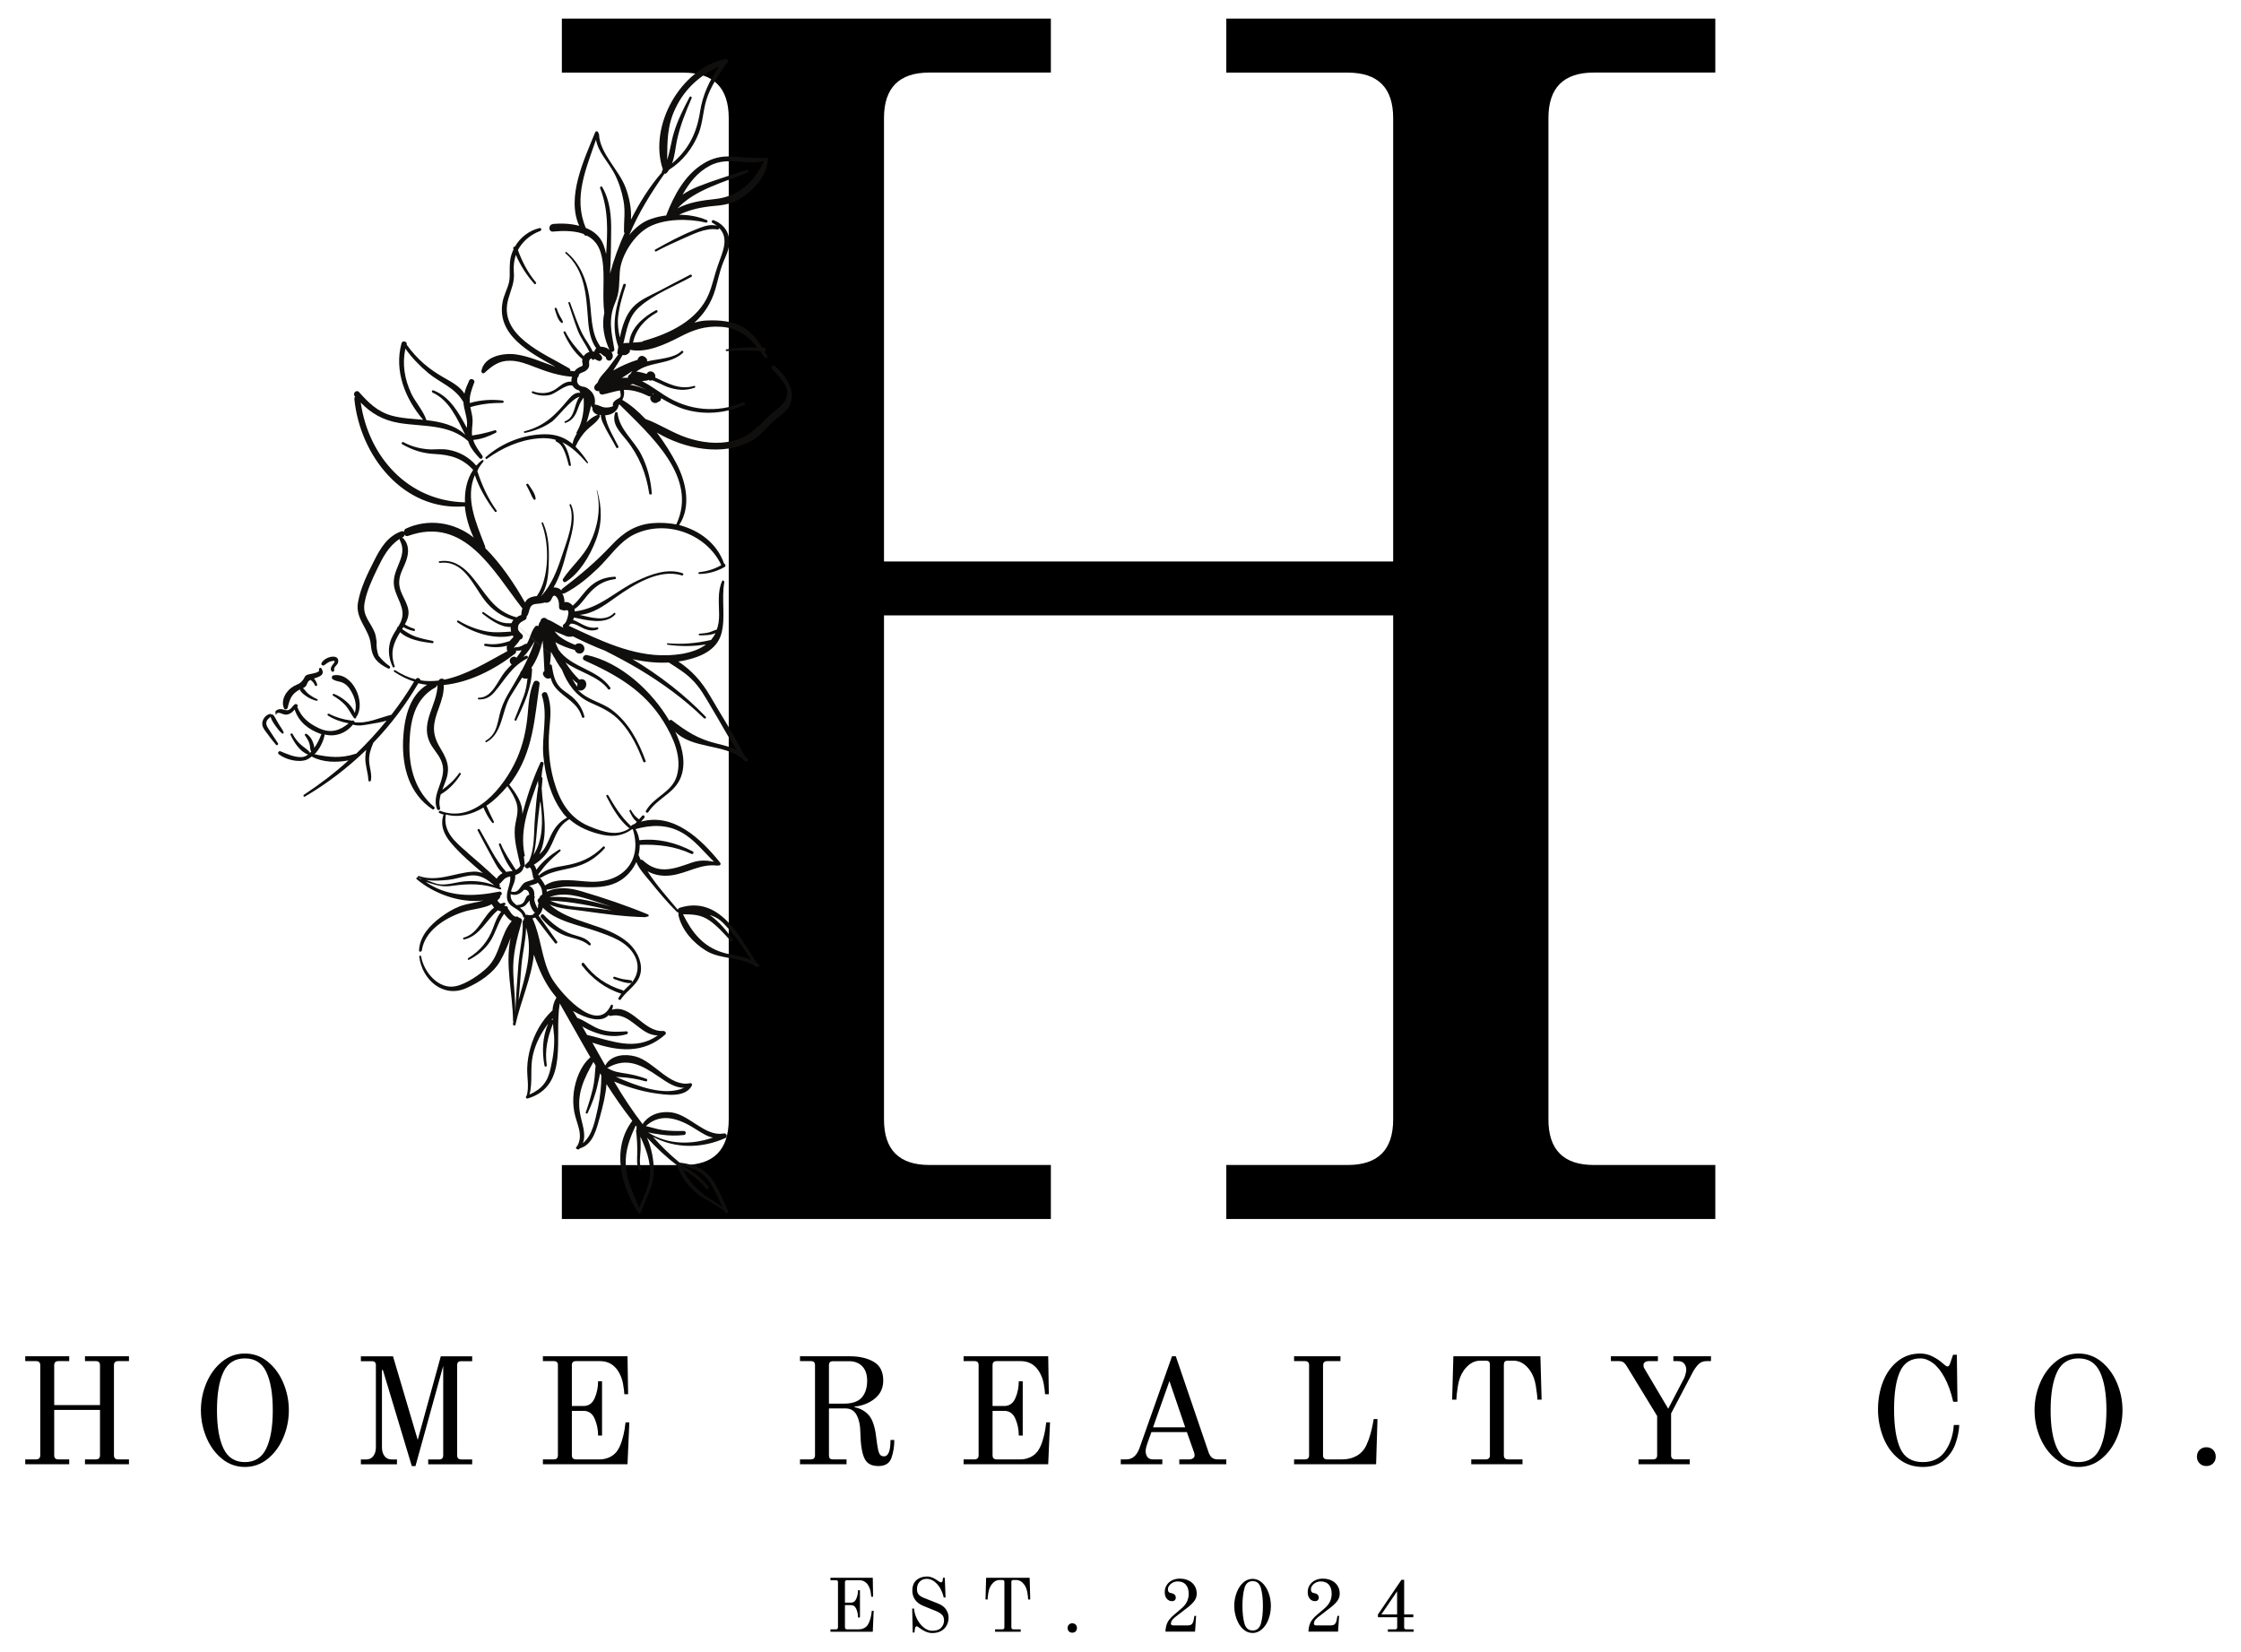 <?xml version="1.0" encoding="UTF-8"?>
<svg id="Layer_1" data-name="Layer 1" xmlns="http://www.w3.org/2000/svg" viewBox="0 0 295.59 217.88">
  <defs>
    <style>
      .cls-1 {
        fill: #100f0d;
      }
    </style>
  </defs>
  <path d="M74.11,153.68h16.01c4,0,6-2,6-6V15.58c0-4-2-6-6-6h-16.01V2.45h64.5v7.12h-16.01c-4,0-6,2-6,6v58.49h67.16V15.58c0-4-2-6-6-6h-16.01V2.45h64.5v7.12h-16.01c-4,0-6,2-6,6v132.1c0,4,2,6,6,6h16.01v7.12h-64.5v-7.12h16.01c4,0,6-2,6-6v-66.5h-67.16v66.5c0,4,2,6,6,6h16.01v7.12h-64.5v-7.12Z"/>
  <path class="cls-1" d="M74.27,76.36c1.11-1.68,2.68-2.92,3.57-4.78,1.02-2.08,1.45-4.61.87-6.86-.03-.05.06-.06.06,0,.64,2.25.67,4.34-.18,6.55-.74,1.96-2.13,4.37-3.98,5.49-.2.14-.49-.16-.34-.4M72.92,29.54c1.06-.09,2.32-.07,3.48.25-1.74-3.82.68-8.8,2.1-12.33.09-.23.44-.15.41.08.05.03.11.09.1.19.11,2.51,2.63,4.68,3.51,7.02.46,1.25.81,2.8.7,4.23,1.12-2.23,2.48-4.41,4.09-6.25-.04-.07-.03-.17.06-.22.01-.04,0-.1.04-.15.02-.01.01-.04.01-.04-1.91-5.72,2.35-13.29,8.24-14.53.38-.09.5.46.14.6-.02.01-.05.03-.09.05-.01.04,0,.1-.04.15-.97,1.44-1.97,2.87-2.49,4.56-.45,1.44-.47,2.97-1.01,4.4-.77,1.97-2.14,3.73-3.93,4.85-.08.14-.18.28-.3.41-.09.11-.21.12-.29.09-1.81,2.6-3.42,5.16-4.65,8.09.8-.95,1.75-1.75,2.87-2.11.64-.23,1.33-.38,2.02-.46-.01-.02.01-.04,0-.06,1.01-2.6,2.45-5.31,4.9-6.79,1.12-.7,2.36-1.01,3.67-.92,1.56.1,2.97.22,4.55.19.08-.08.25.01.26.14.05,2.11-1.92,4.13-3.59,5.19-1.07.68-2.21.9-3.45.99-1.75.16-3.18.47-4.67,1.17,1.29,0,2.55.23,3.66.7.2.08.11.37-.1.33-2.26-.54-5.45-.55-7.56.59-1.92,1.04-3.66,3.76-3.81,5.92-.1,1.46,0,2.66-.6,4.03-.95,2.26-.51,3.85-.12,6.15.06.33-.42.53-.58.23-.77-1.6-1.11-3.34-.74-5.03-.26-2,0-4-.15-6.03-.14-1.79-.56-3.34-2.16-4.14-.11.03-.26.02-.34-.12-.01-.02-.03-.05-.04-.07-.04,0-.09-.04-.12-.06-1.24-.42-2.68-.41-3.99-.28-.6.02-.6-.93.02-.99ZM88.97,27.69s.05-.03.07-.04h-.04s-.04.04-.04.04ZM90.05,25.67c.6-.42,1.28-.76,1.98-1.05,2.09-.83,4.29-1.48,6.43-2.21.2-.08.33.28.13.36-3.06,1.26-6.92,2.23-9.22,4.71,1.5-.79,3.12-1.03,4.89-1.22,3.25-.33,5.18-2.27,6.51-5.01-2.38.59-4.77-.65-7.13.6-1.69.89-2.74,2.29-3.6,3.82ZM88.01,21.06c.39-1.19.52-2.42.9-3.64.5-1.62,1.27-3.14,2.05-4.63.08-.14.32-.02.28.12-.78,1.83-1.55,3.69-1.96,5.65-.2.99-.27,2.04-.64,3,2.11-1.76,3.26-3.94,3.7-6.84.36-2.27,1.24-4.1,2.51-5.95-2.51,1.15-4.52,2.92-5.75,5.51-1.12,2.29-1.08,4.44-1.1,6.77ZM77.29,30.07c1.03.42,1.89,1.11,2.31,2.23.15.38.26.81.35,1.21.19-2.92.33-5.83-.79-8.68-.07-.18.18-.34.28-.15,1.05,1.81,1.21,3.92,1.17,5.99-.01,1.78-.04,3.6-.15,5.43.49-1.86,1.18-3.7,1.93-5.36-.05-.03-.09-.1-.09-.17-.02-1.39.2-2.62-.05-4.04-.22-1.25-.62-2.5-1.2-3.62-.81-1.55-2.13-2.79-2.44-4.48-1.3,3.82-3.04,7.67-1.34,11.64ZM94.99,113.81c.16.19-.05.42-.24.34-.02.01-.07.04-.11.03-2.3-.28-3.96,1.02-6.14,1.29-1.09.14-2.19-.03-3.09-.55,1.14,1.82,2.64,3.45,3.99,5.08.03-.11.13-.22.26-.26,5.19-1.63,7.86,3.68,10.13,7.24.09.04.16.13.26.19.22.18-.08.53-.31.38-1.83-1.39-4.57-.91-6.59-2.13-1.7-1.03-3.25-2.76-3.67-4.73-.01-.08,0-.16.03-.23-.01-.02-.03-.05-.04-.07-.01-.02-.03-.05-.04-.07-.05.03-.08.02-.15-.04-1.26-1.24-2.41-2.63-3.53-4.01-.64-.78-1.43-1.61-1.82-2.56-.45.98-1.16,1.82-2.07,2.41-1.32.84-2.86.94-4.38.91-.87-.02-1.74-.09-2.59-.09-.98.01-1.86.31-2.78.41,0,.1,0,.18,0,.28,1.46-.7,3.05-.53,4.64-.05,2.92.86,5.89,1.87,8.7,3.03.2.08.11.37-.09.29h-.04s-.08.06-.17.08c-2.79-.05-5.58-.45-8.31-.83-1.4-.21-3.04-.24-4.35-.84,2.76,2.53,7.54,2.53,10.38,5.05,1,.89,1.77,2.25,1.67,3.64-.13,1.78-1.75,2.48-2.65,3.82-.11.18-.42.02-.31-.17.1-.21.23-.37.37-.57-2.08-.67-3.87-1.99-5.2-3.75-.14-.2.14-.47.28-.27,1.29,1.75,3,2.92,5.06,3.55.07.02.12.06.15.1.23-.25.5-.49.78-.76,1.04-1.02,1.4-2.38.76-3.74-.98-2.03-3.26-2.72-5.2-3.41-2.08-.73-5.35-1.31-6.98-3.08-.01.04-.02.07-.03.11-.1.33-.21.63-.45.86-.02.01-.05.03-.08.07.83,1.14,1.62,2.3,2.45,3.44.11.15-.17.37-.28.21-.86-1.12-1.74-2.23-2.61-3.38-.13.04-.26.08-.37.11,1.12,2.39,1.17,5.2,2.39,7.62.91,1.79,6.1,7.9,7.95,3.84.09-.17.31-.05.28.12-.03.17-.07.32-.14.47,2.61-.78,4.17,2.99,6.77,2.8.06,0,.1,0,.11.03.19.02.33.28.17.43-2.93,2.63-6.29,2.2-9.63,1.08.59,1.03,1.14,2.04,1.73,3.07,0-.06,0-.1.02-.13.8-1.35,2.57-1.49,3.96-1.11,2.44.66,4.52,4.08,7.19,3.52.19-.04.28.12.24.27,0,0,.01.02-.01.04-.85,1.65-3.44,1.23-4.94,1.01-1.84-.28-3.62-.84-5.32-1.54,1.16,1.97,2.4,3.86,3.78,5.65.01-.04.02-.07.03-.11.86-1.23,2.34-1.67,3.81-1.46,2.37.36,4.34,3.14,6.73,2.79h.02c.39-.19.71.4.32.58-3.14,1.4-6.56,1.42-9.56-.15,1.05,1.2,2.22,2.34,3.5,3.39,1.22.16,2.52.46,3.45,1.27,1.43,1.21,2.11,3.44,2.94,5.06.03.05.03.11.02.14.1.13-.06.28-.19.16-.08.01-.16,0-.21-.1-.01-.02-.04-.07-.05-.09-1.08-.91-2.47-1.44-3.59-2.32-1.2-.97-2.04-2.07-2.61-3.5-.04-.07,0-.12,0-.18-1.47-1.13-2.83-2.38-4.05-3.73.6,1.39.9,2.9.89,4.4,0,2.08-1,3.48-1.66,5.36,0,.18-.27.3-.39.12-2.32-3.54-3.54-8.43-.78-12.1-1.21-1.54-2.33-3.16-3.4-4.84-.11,1.44-.47,2.85-.85,4.25-.45,1.59-.89,3.72-2.67,4.23-.02.01-.03.05-.06.06-.1.15-.32.08-.39-.03-.08-.08-.1-.19.02-.25t.05-.03c.93-1.51-.07-3.02-.35-4.54-.16-.86-.18-1.74-.07-2.62.22-1.62.89-3.45,2.13-4.55.02-.01.05-.03.07-.04-1.38-2.37-2.69-4.77-4.05-7.12-.76,4.42,1.31,10.87-4.23,12.54-.22.06-.33-.28-.13-.36.35-1.23.02-2.45.07-3.71.03-.9.19-1.79.43-2.65.52-1.81,1.47-3.55,2.83-4.84.02-.01.05-.03.07-.04.04-.6.19-1.17.52-1.69-.03-.05-.05-.09-.08-.14-1-1.17-1.76-2.56-2.32-3.99-.2-.47-.39-1.01-.57-1.56-.33,3.11-1.77,6.22-2.43,9.24-.04.21-.37.11-.33-.1,0-.1.03-.17.06-.28-.01-.02-.03-.05-.05-.09-.03-3.62-1.09-7.42-.32-10.98-.41,1.05-.82,2.1-1.39,3.08-.95,1.64-2.73,2.77-4.43,3.54-3.05,1.38-5.85-1.07-6.23-4.13-.03-.17.22-.21.25-.04.33,2.02,2.27,4.39,4.53,3.93,1.39-.27,3.29-1.57,4.24-2.52,1.67-1.67,1.68-4.36,3.18-6.07-.38-.19-.66-.53-.96-.92t-.05-.03c-.83,1.12-1.1,2.55-1.9,3.72-.7,1.02-1.62,1.76-2.72,2.33-.14.08-.24-.11-.12-.21,1.57-.95,2.66-2.27,3.29-3.99.31-.84.55-1.52,1.07-2.14-.14-.08-.28-.12-.44-.19-1.53,1.26-2.36,3.39-4.44,3.85-.17.03-.2-.2-.07-.24,1.98-.53,2.53-2.84,4.01-3.96-.12-.12-.21-.28-.3-.45-1.2.62-2.67.62-3.95,1.08-2.3.79-4.9,2.45-5.28,5.01-.03.23-.39.24-.37-.01.11-1.89,1.43-3.29,2.87-4.37.79-.58,1.61-1.09,2.53-1.44,1.02-.37,2.08-.46,3.08-.76-3.11.38-6.54-.91-8.8-2.82-.12-.12.04-.27.16-.21-.07-.08.03-.23.14-.2,2.45.84,4.71-.42,7.11-.57.47-.04.92.05,1.33.19-1.47-1.25-2.98-2.54-4.18-3.96-.93-1.08-1.5-2.36-1-3.76-.18-.05-.38-.13-.57-.21-.16-.07-.02-.32.12-.28,4.53,1.73,8.44-3.15,10.09-6.83.84-1.89,1.26-3.83,1.45-5.86.13-1.45.2-2.95.8-4.28.17-.37.83-.17.77.22-.65,4.51-.85,8.93-3.61,12.78-.13.16-.24.35-.39.52.92,1.18,1.79,2.39,1.72,3.89.62-2.3,1.4-4.7,2.41-6.84.02-.07.11-.09.15-.05.13-.04.28.06.25.23-.15.57-.23,1.16-.27,1.77.07.02.13.08.13.18-.03.45-.08.87-.11,1.31.17,2.96.97,6.13-.31,8.69.27-.24.5-.49.7-.81.33-.52.54-1.09.8-1.63.5-1.06,1.13-1.87,2.16-2.4-.25-.23-.49-.5-.66-.77-1.53-2.07-2.23-4.84-2.47-7.37-.25-2.61.64-5.42-.19-7.96-.12-.39.53-.66.69-.25.64,1.58.42,3.14.28,4.8-.18,2.21-.02,4.41.57,6.57.75,2.68,1.97,4.98,4.67,6.11.95.4,2.1.82,3.11.88.92.05,1.67-.2,2.29-.63-.05.03-.12,0-.18-.05-1.31-1.12-2.14-2.63-2.92-4.13-.09-.17.15-.29.24-.13.85,1.46,1.7,2.84,2.94,3.99.05.03.05.09.06.12,0-.1.07-.16.16-.21.12-.06.23-.09.35-.16.08-.08.19-.16.26-.26-.46-.33-.77-.96-.97-1.4-.05-.15.14-.26.21-.12.18.33.41.64.67.89.13.12.24.21.38.31.13-.16.29-.31.42-.47.17-.19.41.08.27.28-.13.16-.29.31-.42.47v.02c4.28-1.19,7.89,2.26,10.44,5.42ZM72.9,134.56c-.02-.08,0-.18,0-.24-.06.06-.12.12-.15.17.04,0,.11.03.16.07ZM73.07,136.51c-.04-.47-.1-.98-.13-1.49-.71,1.79-1.11,3.54-.82,5.49.04.19-.26.26-.3.07-.35-1.83-.27-3.83.48-5.55-.95,1.25-1.67,2.62-2.03,4.22-.37,1.7.02,3.47-.43,5.13,1.6-.72,2.43-1.69,2.79-3.5.34-1.47.54-2.89.45-4.37ZM93.61,120.7c1.22.83,2.24,2.08,3.05,3.23.11.15-.13.32-.26.2-.85-.94-1.79-1.99-2.82-2.71-1.13-.79-2.22-.81-3.49-.82,1.16,2.36,2.62,4.26,5.26,5.05,1.29.4,2.59.42,3.76.98-1.11-1.6-2.21-3.32-3.53-4.68-.61-.68-1.27-1.05-1.97-1.25ZM83.18,109.07h.02s.01-.05,0-.07c.01.02-.01.04-.02.07ZM71.26,105.65c-.16,1.28-.34,2.6-.44,3.88-.1,1.12-.16,2.19-.45,3.24,1.26-1.97,1.26-4.51.94-6.84-.05-.09-.04-.19-.06-.27ZM69.22,112.78c.03.11-.05.18-.13.22.05.37.11.77.13,1.15,0,.12-.07.22-.17.25-.08.53-.53.84-1.04,1.02t-.05.03c.05.83-.38,1.4-.56,2.14,1.01.28,1.11-.54,1.66-1.06.4-.34.97-.31,1.39-.6-.01-.02-.03-.05-.04-.07-.09-.05-.15-.16-.1-.25-.13-.42-.13-.97-.44-1.2-.02.01-.06,0-.06,0-.02.01-.03.05-.06.06-.29.25-.7-.17-.42-.44.16-.15.3-.29.44-.43.79-1.71.62-3.76.78-5.62.11-1.43.22-2.93.46-4.34-.03-.23-.04-.47-.04-.68-1.09,3.19-2.5,6.28-1.77,9.83ZM70.33,120.64c.03-.11.13-.22.25-.23-.35-.3-.55-.74-.68-1.19-.04-.13-.03-.29-.05-.43-.2.2-.44.55-.57.65-.21.18-.45.24-.7.29.32.25.63.54.77.96.05-.03.11-.03.17-.03.33.1.59.07.82-.02ZM69.82,118.02c-.05-.37-.22-.68-.66-.65h-.04c-.5.54-1.05.83-1.76.58-.06.74.33,1.11.8,1.46.05-.03.07-.04.13-.04.48-.02.79-.24.95-.67.09-.17.14-.35.27-.51.08-.08.2-.14.31-.17ZM61.59,112.41c1.33,1.14,2.65,2.29,3.92,3.49.17-.31.49-.57.77-.72h.02c-.57-.5-.93-1.22-1.29-1.88-.68-1.25-1.36-2.5-2-3.74-.09-.16.17-.31.26-.14,1.12,1.9,2.03,3.97,3.5,5.59.28-.06.56-.09.85-.13-.84-.98-1.35-2.26-1.81-3.45-.05-.15.16-.27.24-.13.52,1.24,1.29,2.32,1.99,3.44.23-.09.44-.27.6-.54v-.02c-.35-1.59-.88-3.35-.73-4.99.11-1.1.55-2.04.25-3.16-.24-.84-.72-1.6-1.23-2.33-.8.95-1.73,1.89-2.77,2.58.3.72.64,1.4.98,2.09.08.14-.12.28-.22.15-.48-.6-.86-1.3-1.15-2-1.53.92-3.21,1.38-4.96.92-.42,2.28,1.28,3.65,2.79,4.96ZM59.22,116.05c-.9.09-2.04.19-3.02.02.63.21,1.21.53,1.89.59,1.09.08,2.18-.33,3.28-.41,1.32-.11,2.64.06,3.85.54-1.01-.79-1.78-1.48-3.31-1.29-.89.12-1.76.44-2.68.54ZM55.18,115.74c.06.06.16.13.25.17,0,0,.02-.01.04.01.1,0,.17.03.24.05-.2-.08-.35-.14-.53-.23ZM67.7,128.34c.06,1.74.28,3.45.26,5.21.1-2.07.25-4.17.41-6.24.14-1.88.67-3.85.57-5.72,0-.12.05-.18.14-.2-.02-.14.04-.27.15-.35-.11.03-.22,0-.23-.15-.33-1.11-1.88-1.09-2.1-2.28-.21-1.01.51-1.99.4-3-.19.04-.41.1-.57.19-.38.21-.53.6-.88.81h-.02s.03.06.06.07c.08.08.03.23-.01.31.05.03.12.06.17.09.14.08.03.29-.11.24-2.18-.8-4.05-.79-6.33-.47-1.41.22-2.28-.19-3.48-.52,2.99,2.01,6.17,1.99,9.74,1.28.27-.06.47.36.17.49-.02.01-.05.03-.05.03.03.11,0,.24-.11.36-.09.11-.17.19-.28.27.12.21.25.35.42.44.15-.05.29-.09.45-.13.17-.03.3.21.11.31-.02.01-.05.03-.09.05.07.02.14.08.18.11.18-.07.36.11.31.29.34.4.49.9,1.02,1.09.18-.07.36-.01.44.13.22,0,.45.21.4.45-.67,2.32-1.24,4.43-1.14,6.82ZM69.39,122.35c-.02,1.66-.47,3.31-.61,4.98-.12,1.53-.24,3.06-.38,4.61.87-3.19,1.95-6.35.99-9.58ZM79.32,141.86c-.05-.09-.1-.19-.18-.27-.07.5-.22,1.01-.3,1.42-.28,1.34-.75,2.58-1.33,3.81-.07.16-.31.05-.24-.11.36-1.02.68-2.08.93-3.14.24-1.02.26-2.01.36-3.01-.09-.16-.18-.33-.29-.48-1.22,2.16-2.21,4.17-1.77,6.74.24,1.4.86,2.71.38,3.98,1.33-1.12,1.61-3.08,2-4.73.29-1.44.44-2.81.44-4.21ZM84.47,149.93c.02.54.05,1.1.03,1.63-.03.84-.23,1.78.06,2.6.07.18-.22.27-.31.11-.3-.66-.21-1.35-.2-2.06.03-1.02-.03-2.03-.15-3.04,0-.12.04-.21.09-.23v-.02c-.08-.12-.04-.23.01-.29-.06-.06-.09-.11-.15-.16-.78,1.67-1.39,3.26-1.31,5.14.08,2.07.99,3.86,1.78,5.7.53-1.45,1.3-2.69,1.4-4.31.13-1.84-.53-3.47-1.25-5.07ZM89.83,153.69s.01.02.03.05c1.39.59,2.64,1.59,3.57,2.79.14.2-.12.46-.28.27-.87-1.09-1.86-1.89-3.06-2.52.7,1.45,1.78,2.61,3.13,3.56.69.48,1.4.89,2.07,1.38-.52-1.12-1.01-2.26-1.7-3.29-.94-1.45-2.28-1.82-3.76-2.23ZM85.19,148.54s-.02.01,0,0c.73.15,1.45.41,2.19.52.93.13,1.88.14,2.82.12.3-.01.35.48.04.53-1.01.12-2.03.1-3.06-.05-.53-.08-1.13-.15-1.66-.29.01.02.03.05.06.06,2.58,1.59,5.68,1.59,8.47.62-.74-.12-1.37-.54-2.16-1.03-2.04-1.33-4.61-2.44-6.7-.48ZM80.11,140.84s-.02.01-.05.03c.04.01.07.02.11.03.84.52,1.6.57,2.54.73.87.14,1.7.36,2.54.67.22.06.13.42-.1.33-1.12-.31-2.27-.51-3.46-.56-.16,0-.31-.01-.48-.04,2.73,1.18,6.38,2.65,9.04,1.45-1.26.04-2.36-.79-3.42-1.5-2.19-1.5-4.17-2.59-6.71-1.12ZM75.6,133.39c.19.29.36.6.55.89h.04c1.04.39,1.89,1.12,2.95,1.49,1.21.41,2.24.34,3.49.27.24,0,.24.33.03.38-1.16.35-2.41.3-3.54-.03-.73-.21-1.58-.54-2.32-1,.2.38.43.74.64,1.12,3.28.78,6.34,2.18,9.33.06-2.36.06-3.63-3.13-6.18-2.57-.13.04-.23-.03-.3-.11-1.01,1.13-3.11.38-4.67-.52ZM71.05,119.15s-.06-.12-.09-.16c-.13-.24.02-.47.23-.59-.01-.08.02-.19.11-.24.08-.08.15-.11.25-.17-.01-.02-.03-.05-.03-.11.01-.65-.23-1.04-.58-1.46-.11.09-.22.15-.36.19-.29.09-.55.18-.79.24.27.1.47.3.6.59.09.23.1.47.08.72.09.11.07.24,0,.34v.02c.02.52.24.92.45,1.32.02-.07.03-.17.06-.28-.03-.11,0-.28.05-.42ZM79.22,119.9c.52.05,1.03.14,1.55.2-2.7-.61-5.36-1.18-8.19-1.3,1.87.91,4.79.85,6.64,1.1ZM72.45,118.33c2.73-.17,5.54.48,8.2,1.26-.71-.23-1.42-.48-2.13-.7-2.03-.64-4.06-1.31-6.07-.55ZM83.45,109.39s-.04-.01-.07-.02c-1.04.75-2.21,1.08-3.78.77-1.65-.33-3.26-.98-4.5-2.08-1.64.98-1.79,2.35-2.62,3.87-.47.89-1.21,1.61-2.06,2.13.18.21.29.48.33.67.76-1.09,1.92-1.99,3-2.67.14-.08.28.12.15.22-.61.52-1.21,1.05-1.75,1.63-.43.45-.76.97-1.16,1.42.04.07.08.14.12.21v.02c0-.08,0-.14.09-.2.96-.77,2.02-.97,3.23-1.17,2.05-.35,3.63-1,5.11-2.5.14-.14.35.08.21.22-.88.97-1.88,1.73-3.13,2.19-1.75.67-3.56.62-5.19,1.63-.07.04-.17.03-.22,0t.03.05c.24.33.48.66.65,1.02,1.64-1.16,4.21-.55,6.08-.49,4.29.11,6.79-2.86,5.5-6.93ZM91.29,113.77c1.01-.34,1.89-.3,2.89-.1-1.41-1.35-2.58-2.94-4.32-3.89-1.93-1.06-3.97-.99-6.03-.42.26.47.43.96.49,1.47,2.45-.29,4.9.33,7.06,1.48.22.12.03.44-.19.32-2.18-1.02-4.44-1.28-6.81-1.19,0,.46-.05.92-.16,1.34.01.02.03.05.04.07.08.2.17.37.25.57.11-.03.22,0,.33.1,2.06,1.93,4.18,1.03,6.45.25ZM35.19,96.68c.38.53.79,1.07,1.22,1.57.1.13.35-.04.26-.2-.41-.64-.84-1.26-1.24-1.89-.28-.4-.49-.9-.07-1.31.12-.12.23-.19.33-.3.12.45.4.85.67,1.23.25.35.51.7.86.97.11.09.24-.07.19-.16-.17-.43-.48-.78-.71-1.2-.23-.36-.37-.74-.65-1.08-.08-.08-.16-.07-.24-.05-.04-.07-.09-.1-.17-.09-.62.1-1.13.8-1.04,1.42.05.43.36.78.6,1.11ZM36.3,93.88c.23-.31.53-.38.89-.33.34.06.62.24.98.05.28-.15.42-.47.68-.67.16-.15.49,0,.41.24-.01.04-.03.05-.05.09.59,1.42,1.52,2.17,2.91,2.82,1.54.69,2.7.28,3.87-.67-.98-.17-1.9-.5-2.73-1.02-.15-.1-.02-.32.15-.23.89.46,1.84.74,2.84.87.06,0,.11.03.12.06.18-.13.4,0,.4.18,1.65.21,3.32-.61,4.86-.99,1.06-1.37,2.08-2.84,2.99-4.38-.89-.28-1.77-.72-2.63-1.29-.13-.08,0-.28.14-.2.9.58,1.79.98,2.68,1.2h.02c.19-.33.6-.16.63.13.81.14,1.63.12,2.41.03.09-.29.55-.33.73-.12,2.87-.58,5.67-2.32,8.32-3.76-.07-.18-.1-.41-.07-.57.01-.04.03-.11.04-.15-.96.27-1.98.25-2.93.03-.18-.05-.11-.31.09-.29,1.14.18,2.14,0,3.18-.35.03-.05.08-.07.09-.11.13-.16.3-.29.42-.47-.05-.03-.09-.1-.11-.15-2.4.6-5.36-.39-7.3-1.75-.14-.08,0-.3.13-.22,1.13.67,2.39,1.18,3.69,1.42,1.13.21,2.17.1,3.27.03-.06-.21-.07-.42-.06-.61-1.35.06-2.76-1.01-3.71-1.74-.11-.09,0-.3.13-.22.69.48,1.41,1.01,2.2,1.28.5.19.97.21,1.48.18.07-.16.15-.29.26-.42-1.57-.46-2.85-1.35-3.85-2.68-1.54-2.04-2.73-5.24-5.86-4.85-.14.02-.2-.2-.06-.21,1.59-.28,2.91.5,3.97,1.66,2.08,2.29,2.99,4.88,6.21,5.73.2-.14.39-.24.63-.31,0-.28.05-.58.14-.87-3.85-4.94-7.61-12.25-15.07-9.56-.2.08-.37-.01-.49-.16,0,.12-.04.27-.19.32-.05.03-.07.04-.12.06.04.01.09.05.14.08.82.84.77,1.93.4,2.99-.25.72-.68,1.41-.84,2.17-.31,1.51.41,2.28.91,3.54.42,1,.29,1.77-.24,2.67.13.08.27.16.41.24.26.13.54.26.83.34.18.05.1.35-.09.29-.32-.07-.61-.16-.89-.28-.16-.07-.32-.13-.44-.25-.07.1-.11.18-.18.28.54.38,1.07.73,1.73.98.76.26,1.52.43,2.31.58.17.03.12.33-.05.3-1.38-.17-3.18-.44-4.25-1.45-.86,1.41-1.37,2.61-.72,4.49.05.15-.19.22-.25.1-.49-1.02-.66-2.12-.37-3.22.18-.68.56-1.28.93-1.85-.03-.11.04-.21.15-.23.39-.64.67-1.31.55-2.1-.23-1.49-1.29-2.54-1.11-4.13.18-1.81,1.77-3.28.8-5.14-.04-.07-.05-.15-.03-.23-1.44.91-2.22,2.4-2.96,3.93-.68,1.41-1.43,3.01-1.69,4.56-.29,1.72.84,2.51,1.37,3.93.16.46.14.72.23,1.16-.04.6.03,1.24.25,1.82.42.54.91,1,1.45,1.38.2.14.01.42-.19.32-1.43-.72-2.12-1.42-2.27-3.05-.15-2.15-2.1-3.41-1.7-5.67.32-1.89,1.27-3.81,2.13-5.5.84-1.68,1.77-3.23,3.6-3.88.15-.05.28,0,.35.08,0-.18.05-.36.25-.44,2.94-1.36,6.35-.85,8.87,1.14.01.02.05.03.07.08-.6-1.27-1.04-2.71-1.18-4.15-8.14.66-13.84-6.72-14.57-14.17,0-.12.03-.23.11-.3-.01-.02-.05-.03-.06-.06-.33-.37.23-.92.56-.55,1.25,1.4,2.41,2.57,4.3,3.11,1.34.37,2.77.42,4.16.55-2.37-2.78-3.84-6.44-2.85-10.09.13-.44.79-.25.69.2,1.38,1.91,2.91,3.21,4.99,4.38,1.02.58,2.03,1.13,2.62,2.06.12-.62.39-1.19.64-1.75.17-.37.82-.08.65.29-.35.93-.65,1.73-.59,2.7,1.41-.4,2.85-.51,4.33-.33.19.02.2.32-.01.31-1.45,0-2.86.15-4.24.56.1.53.25,1.03.29,1.55.04.59-.08,1.09-.08,1.66-.02.19.01.36.02.54.38-.09.79-.12,1.17-.21.63-.13,1.24-.31,1.85-.49.19-.04.28.24.12.33-.87.44-1.95.88-2.96.94-.01.04,0,.06,0,.1.23.7.67,1.29,1.16,1.97.2.26-.14.59-.36.35-.52-.57-1.06-1.16-1.36-1.89-.06-.12-.09-.23-.13-.36-2.57-2.3-5.95-1.87-9.13-2.4-2.1-.36-3.66-1.25-5.05-2.69,1.04,7.16,6.23,12.99,13.75,13.16-.06-1.53.25-3.04,1.08-4.28-1.42-1.55-3.02-2-5.13-2.1-1.54-.08-2.88-.51-4.22-1.28-.18-.11-.02-.38.16-.27,1.13.61,2.37.91,3.65.95.77,0,1.52-.09,2.27.05,1.45.25,2.74.98,3.68,2.09.23-.25.47-.5.75-.71.13-.1.28.06.19.17-.26.32-.49.63-.68.95,0,.12-.05.24-.13.32t.03.05c.6,1.84,1.4,3.58,2.52,5.14.1.13-.12.28-.22.15-1.12-1.5-2.03-3.05-2.65-4.82-1.29,3.05.11,6.18,1.34,9.35.05.09.04.19.02.26,2.07,2.05,3.87,4.74,5.26,7.19.07-.1.11-.18.18-.28.34-.4.85-.52,1.38-.57,1.68-2.38,1.67-7.02.63-9.57-.04-.13.15-.23.19-.1.81,1.82.82,3.71.74,5.65-.05,1.43-.21,2.83-.98,4.01h.02c1.38-1.53,2.07-3.37,2.71-5.3.62-1.9,1.83-4.75,1.01-6.66-.06-.12.12-.22.19-.1.87,1.88-.08,4.42-.59,6.31-.4,1.53-.88,3.23-1.72,4.63.29-.03.62.06.86.23.06.06.13.12.19.17,0-.1.04-.21.14-.26,2.36-1.8,4.43-3.54,6.46-5.71,1.51-1.62,3.1-2.7,5.35-2.91,1.06-.09,2.16-.04,3.19.16,2.97-6.23-3.52-11.84-7.49-15.82-.05.03-.06.06-.11.09-.09.63-.62,1.07-1.22,1.25-.15.05-.36.07-.56.09.18,1.4,1.14,2.89,1.74,4.1.09.17-.19.32-.28.15-.55-1.07-1.23-2.08-1.72-3.16-.17-.37-.31-.75-.3-1.12-.07-.02-.13-.02-.21-.04.08.08.1.19.06.27-.33.7-1.14,1.17-1.68,1.71-.68.67-1.12,1.37-1.52,2.23.6.59,1.13,1.28,1.65,2.07.04.07-.07.16-.13.1-1.04-1.18-2.03-2.16-3.27-2.75.7.72,1,2.12,1.14,2.95.04.19-.23.25-.28.06-.26-.93-.62-2.66-1.62-3.09-.11-.03-.14-.14-.11-.25-.66-.19-1.37-.26-2.19-.19-2.56.2-4.82,1.24-6.88,2.7-.13.1-.28-.12-.15-.22,2.13-1.89,4.99-3.02,7.87-3.02,1.47,0,2.62.47,3.57,1.27.1-.49.3-.92.56-1.34-.04-.07-.05-.15.02-.25.77-1.3,1-3.02.89-4.52-.21.3-.42.59-.57.98-.13.32-.22.61-.36.93-.3.68-.73,1.19-1.46,1.43-.13.04-.19-.17-.06-.21,1.38-.51,1.15-2.28,1.92-3.24-1.18.31-2.94,2.82-3.73,3.34-1.07.74-2.21,1.17-3.48,1.43-.14.02-.2-.2-.06-.21,2.69-.7,4.1-2.17,5.8-4.22.49-.57.93-.94,1.59-.86-.01-.02-.05-.03-.06-.06-.06-.06-.08-.14-.09-.23-.39-.09-.72-.31-.91-.66-.92-.23-2.13,1.04-3.01,1.24-.77.17-1.56.06-2.27-.23-.16-.07-.08-.32.08-.25.88.32,1.81.33,2.67-.11.6-.3,1.07-.86,1.69-1.07.23-.09.49-.11.71-.11-.03-.23,0-.46.09-.63-1.76-.14-3.3-.65-4.97-1.3-1.05-.41-2.14-.83-3.27-.82-1.45,0-2.3.67-3.31,1.59-.21.18-.47-.02-.42-.26.37-1.91,2.85-2.38,4.5-2.17,1.85.25,3.52,1.05,5.28,1.65-3.46-1.91-7.89-4.24-6.96-8.69.07-.38.21-.69.34-1.07.45-1.19.6-1.43.57-2.85,0-.85,0-1.62.31-2.43.07-.16.13-.32.2-.48-.01-.02-.03-.05-.03-.05-.07-.18.06-.28.21-.3.72-1.22,1.86-2.11,3.25-2.44.25-.05.31.29.09.38-1.32.5-2.34,1.39-2.95,2.52.57,1.55,1.31,2.98,2.38,4.27.1.13-.07.31-.2.2-1.03-1.15-1.84-2.42-2.45-3.83-.22.67-.32,1.39-.27,2.16.13,1.49-.31,2.19-.71,3.6-1.43,4.87,4.7,7.23,8,9.19.14.08.18.21.16.34.17.03.36.05.56.06.15-.23.37-.39.63-.53.12-.06.36-.13.43-.23.08-.14-.06-.4-.05-.55,0-.1.02-.19.03-.29-1.11-.92-1.89-2.18-2.48-3.48-.08-.14.16-.27.24-.13.61,1.23,1.48,2.22,2.4,3.22.18-.28.46-.46.76-.57-.47-.97-1.13-1.8-1.53-2.81-.46-1.19-.83-2.42-1.24-3.63-.04-.13.18-.19.22-.06.51,1.34.98,2.83,1.63,4.13.41.82,1,1.5,1.35,2.32.1,0,.16,0,.23.03.03-.17.1-.33.25-.44-.75-1.03-.98-2.37-1.08-3.69-.25-3.23-.35-6.56-2.98-8.86-.11-.09.05-.24.14-.14,1.75,1.47,2.59,3.52,2.97,5.75.4,2.38.13,4.82,1.51,6.73.2-.02.41.02.59.08.64.17,1.44,1.02.8,1.64-.22.21-.56.09-.66-.19-.01-.08-.02-.14-.04-.19t-.07-.02c-.23-.15-.43-.29-.62-.46-.1,0-.18,0-.19.04.15.1.29.24.37.41.15.28-.14.65-.44.55-.16-.07-.37-.17-.54-.26-.07.16-.29.19-.35-.02t-.03-.05c-.11.03-.18.07-.26.2-.16.27.02.6-.09.91-.1.27-.3.47-.56.61-.21.12-.76.23-.77.51,0,.16-.09.23-.17.31-.02.13-.06.28-.06.46.04.35.27.62.61.68.04.01.05.03.09.05.48-.02.99.41,1.27.75.34.46.45,1.01.36,1.57v.04s.05,0,.05,0c.45.03.79.33,1.28.38.29.03.79,0,1.09-.19-.17-.37.22-.73.55-.91.24-.13.45-.18.45-.52,0-.22-.07-.42-.09-.62-.77.11-1.48.38-2.26.53-.34.06-.51-.21-.5-.46-.48.14-.86-.39-.5-.8.09-.11.22-.21.31-.32.23-.71.9-1.28,1.35-1.86.47-.59.92-1.24,1.38-1.85-.09-.05-.16-.13-.13-.24.05-.24.09-.51.13-.77-1-2.79-.32-5.33.65-8.18.06-.22.43-.11.33.1-.45,1.37-.87,2.8-1.02,4.22-.08.93.05,1.78.24,2.65.3-1.48.77-2.99,1.76-4.04.9-.95,2.23-1.49,3.38-2.08,1.39-.72,2.76-1.47,4.13-2.16.19-.1.34.18.15.28-2.21,1.23-4.93,2.28-6.83,3.96-1.5,1.3-1.67,3.08-2.13,4.83.05-.03.12-.06.18-.07.22,0,.4,0,.6-.02.14-1.94,1.88-3.43,3.5-4.29.19-.1.34.18.15.28-1.6.9-2.78,2.22-3.15,3.97.42-.01.81-.04,1.2-.1.06-.06.13-.1.24-.13,3.4-.96,7.12-2.71,8.55-6.17.5-1.22.76-2.55,1.21-3.81.63-1.78,1.49-3.53.17-4.89,0,.1-.13.22-.27.18-1.55-.26-3.3.69-4.67,1.28-1.14.5-2.29,1.03-3.38,1.62-.14.08-.27-.16-.13-.24,1.64-.92,3.28-1.81,5.01-2.51,1.01-.4,2.07-.94,3.12-.63-.17-.15-.36-.26-.58-.39-.18-.11-.05-.43.14-.35,1.38.5,2.21,1.7,2.07,3.18-.08.93-.57,1.78-.88,2.62-.4,1.07-.62,2.2-.94,3.29-.53,1.85-1.52,3.3-2.77,4.44.55-.18,1.1-.29,1.74-.3,1.56-.06,3.29.07,4.68.88,1.12.64,1.87,1.64,2.55,2.71.1,0,.16,0,.25.01.29.03.29.42.04.47.12.21.24.39.36.6.13.24-.22.39-.36.19-.18-.27-.37-.56-.57-.82-1.48-.08-2.97-.16-4.45,0-.12,0-.14-.2-.03-.23,1.38-.17,2.73-.29,4.09-.27-1.22-1.51-2.66-2.59-4.85-2.71-2.06-.13-3.61.41-5.4,1.35-1.87.96-4.38,2.16-6.57,1.68.04.13.02.26-.05.36-.22.27-.56.43-.89.33-.39.7-.81,1.39-1.25,2.05,1.08-.62,2.22-1.11,3.22-1.41.06-.34.4-.62.78-.48.12.06.22.12.3.21.05.03.06.06.09.1.09.1.1.25.08.38,1.58-.37,3.51-.38,4.53-1.36.14-.14.35.08.21.22-1.73,1.61-4.42,1.12-6.16,2.49.35.02.67.1.92.17.15.04.29.09.44.13.1-.21.28-.33.52-.34.37.01.65.35.63.7-.01.04-.02.07-.03.11,1.64.76,3.25,1.69,5.15,1.11.15-.05.22.18.04.25-1.24.43-2.38.31-3.59-.12-.31-.11-1.11-.53-1.98-.88t-.05.03c-.15.05-.36.01-.47-.08-.03.05-.11.09-.17.09-.23.03-.43.05-.66.08,1.05.53,2.04,1.27,2.98,1.87,3.15,2.02,6.89,2.4,10.36.94.23-.09.39.21.18.33-2.52,1.12-5.33,1.37-7.98.55-1.11-.35-2.08-.89-3.02-1.44,0,.06,0,.12-.03.17-.03.17-.16.27-.33.3-.3.29-.81.2-1.01-.22-.09-.16-.08-.38-.02-.54-.09.05-.18.07-.3.01-1-.49-2.05-.84-3.17-.81-.02.01-.04-.01-.06,0,.1.41.02.94-.17,1.26-.02.01-.01.04-.04.05,1.08.63,2.11,1.51,3.06,2.52,1.87.67,3.54,1.83,5.46,2.47,1.95.65,4.05.91,6.06.43,2.26-.53,3.29-1.91,4.88-3.39.82-.75,2.02-1.37,2.28-2.58.28-1.34-1.26-2.71-2.01-3.58-.2-.26.13-.56.36-.35,1.41,1.19,2.87,3.14,2.06,5.09-.5,1.16-1.8,1.71-2.63,2.62-.79.86-1.5,1.64-2.54,2.21-3.68,2.03-8.75,1.06-12.42-1.13,1.04,1.36,1.94,2.83,2.63,4.16,1.25,2.41,1.93,5.64.32,8.04,2.65.7,4.97,2.37,5.93,5.09.18.05.26.32.06.45h-.02s-.07.05-.09.06c-.99.54-2.06.84-3.21.86-.18,0-.16-.25.02-.25,1.02-.1,1.99-.41,2.87-.92-1.93-4.12-7.26-6.08-11.47-4.06-1.97.95-3.25,2.99-4.78,4.46-1.31,1.26-2.79,2.49-4.4,3.31-.12.06-.21.05-.32.02.19.35.29.76.29,1.16.17-.03.35-.04.51.03.23.09.43.23.57.43,1.02-.89,1.64-2.12,2.75-2.9.84-.61,1.79-.88,2.81-.92.18,0,.21.28.05.31-1.88.26-2.93,1.16-4.06,2.63-.42.53-.8,1.01-1.33,1.33.03.05.01.08.04.13,0,.06,0,.12,0,.18,3.29-.38,5.34-2.66,8.21-4.03,1.8-.86,4.04-1.71,6.02-1.01.18.05.1.34-.09.29-3.05-.94-6.43,1.26-8.82,2.96-1.41,1.01-2.93,2.11-4.67,2.24,1.54.35,3.39.94,4.53-.23.12-.12.28.06.16.19-1.29,1.4-3.77.74-5.43.39-.03.11-.09.23-.12.34.24.05.5.19.72.31.77.41,1.53.85,2.44.66.19-.04.24.21.06.27-.56.21-1.15.14-1.7-.08-.55-.22-1.19-.73-1.82-.69-.09.11-.2.2-.28.27,4.07,1.91,8.39,4.03,12.95,3.9.05-.03.11-.03.18,0,.63-.03,1.24-.09,1.86-.19,1.28-.24,2.33-.62,3.13-1.24-1.69.28-3.38.28-5.07.04-.13-.02-.12-.21.02-.19,1.93.17,3.83,0,5.71-.44.22-.27.43-.57.59-.9-.64.29-1.46.3-2.11.29-.16,0-.14-.2,0-.22.42-.02.85-.07,1.26-.17.35-.1.68-.28,1.02-.37.21-.57.31-1.24.3-1.99,0-1.47-.23-3.02.4-4.4.08-.2.32-.02.29.15-.41,2.24.2,4.6-.39,6.78-.59,2.13-2.67,3.04-4.67,3.49-.32.08-.66.14-1.01.18,1.77,1.18,3.07,2.61,4.2,4.56,1.49,2.58,3.16,5.13,4.49,7.8.14.14.29.3.44.47.18.21-.12.52-.33.3-.05-.03-.11-.09-.14-.14-.04,0-.09-.05-.14-.08-.01-.02-.03-.05-.04-.07-2.4-1.99-6.68-1.29-8.88-3.58.8,1.7,1.37,3.6.91,5.46-.66,2.62-3.1,3.09-4.47,5.15-.11.18-.42.02-.31-.17,1.06-1.89,3.44-2.42,4.08-4.63.71-2.47-.47-5.03-1.75-7.12-2.53-4.09-6.18-6.18-10.45-8.1-.42-.2-.09-.78.33-.7,4.49.98,8.57,4.76,10.88,8.67.07-.1.21-.18.32-.08,1.9,1.47,3.5,2.5,5.87,3.07.92.23,1.87.45,2.68.87-1.18-1.83-2.22-3.8-3.35-5.66-.76-1.29-1.5-2.64-2.59-3.69-.87-.87-1.95-1.51-3-2.19-1.61.08-3.21-.09-4.79-.45,3.55,2.13,6.88,4.7,9.65,7.59.14.14-.06.34-.22.21-2.6-2.53-5.49-4.63-8.59-6.49-1.45-.86-2.96-1.66-4.48-2.43-1.46-.55-2.87-1.22-4.26-1.9-.07.04-.14.08-.24.07-.02.01-.04-.01-.07-.02h-.02c-.08.03-.21.03-.29-.01-.06,0-.12,0-.17-.03-.53-.23-1.07-.45-1.59-.66.19.23.38.47.65.69.63.48,1.36.82,2.07,1.1.18-.19.47-.26.74-.16.41.14.62.64.37,1.02-.26.42-.88.36-1.1-.05-.03-.05-.04-.07-.04-.13-.75-.2-1.76-.54-2.59-1.04.12.33.26.65.41.97,1.69,2.44,5.13,2.56,6.84,5.02.11.15-.17.37-.28.22-1.29-1.75-3.86-2.24-5.63-3.54.52.85,1.15,1.61,1.82,2.28.3-.13.7-.07.85.27.22.46-.07,1.05-.57,1.16-.17.03-.31-.01-.45-.09.03.05.06.06.09.11,1.2,1.24,3.04,1.53,4.38,2.54,2.22,1.66,3.52,4.17,4.45,6.72.08.2-.26.26-.32.08-.71-1.87-1.59-3.72-2.95-5.21-1.18-1.32-2.5-1.88-4.07-2.58-1.83-.84-3-2.47-3.7-4.32-.49-.68-.91-1.4-1.34-2.18-.04-.07-.06-.12-.1-.19-.03.57-.08,1.15-.15,1.7.1-.05.22,0,.25.11.19,1.03.31,2.03,1.06,2.85.46.51,1.1.84,1.62,1.29.82.72,1.35,1.53,1.62,2.58.05.22-.26.26-.32.08-.59-1.94-2.2-2.41-3.4-3.77-.37-.41-.59-.87-.72-1.38-.07.04-.12.06-.2.08-.4.06-.69-.2-.81-.54-.07-.18.05-.36.18-.46-.09-1.36-.1-2.67-.24-4-.28,1.28-.76,2.55-1.48,3.59.05.03.07.08.09.16-.06,2.48-1.02,4.56-2.07,6.75-.08.14-.29.03-.24-.11.4-1.01.82-2.04,1.21-3.07.29-.77.41-1.57.5-2.35-.02.01-.07.04-.11.03-.22.06-.43,0-.6-.13-.5.82-1.04,1.64-1.56,2.5-1.14,1.9-.99,4.84-3.14,6.02-.12.06-.22-.12-.1-.19,1.61-.93,1.53-2.6,2.02-4.12.27-.85.69-1.66,1.16-2.44.47-.77.91-1.54,1.35-2.32.02-.13.08-.25.18-.34h.02c.64-1.21,1.21-2.41,1.68-3.74.01-.04,0-.1.02-.13-.13.22-.27.45-.39.64-.33.52-.67.97-1.09,1.39.09-.05.23-.09.32-.14.23-.09.43.23.19.35-2.06,1.06-2.89,2.76-4.29,4.41-.58.68-1.2,1.02-2.1.99-.16,0-.13-.24,0-.22,1.81,0,2.49-2.24,3.45-3.41.3-.35.58-.68.91-.98-.05-.03-.1-.07-.12-.11-.34-.4-.04-.92.45-.92.12,0,.22.06.29.15.23-.31.47-.65.69-.99-.25.05-.52.07-.75.04.04.13.03.29-.12.4-2.74,2.13-6.06,3.81-9.41,4.14.05,1.04-.28,2.02-.65,3.04-.75,2-1,3.29.17,5.23.66,1.11,1.23,2.14.99,3.46-.12.74-.46,1.41-.7,2.09.86-.62,1.6-1.3,2.22-2.18.08-.14.3-.01.22.12-.65,1.06-1.56,2.04-2.64,2.66-.17.58-.25,1.18-.09,1.82.06.27-.33.36-.41.1-.44-1.2.05-2.23.45-3.4.35-1.05.56-1.96.07-3.03-.4-.91-1.17-1.59-1.55-2.52-1.08-2.56,1.06-4.82,1.1-7.35-.04-.01-.06,0-.08.01,0,.1-.08.2-.17.25-2.87,1.56-3.38,4.62-3.45,7.59-.07,3.09.81,6.16,3.26,8.19.17.15-.05.42-.23.31-3.08-2.06-4.01-5.58-3.87-9.14.13-2.7.74-5.81,3.16-7.28-.39-.03-.76-.11-1.15-.2-1.66,2.83-3.65,5.47-5.93,7.84-.34.79-.6,1.55-.56,2.41.04.87.38,1.66.24,2.53-.03.23-.34.22-.34,0-.05-1.04-.45-2.02-.4-3.05.01-.31.05-.64.12-.95-2.43,2.36-5.16,4.45-8.09,6.17-.17.09-.27-.16-.13-.24,2.1-1.39,4.05-2.87,5.88-4.54-1.58.31-3.41.27-4.8-.48-.01-.02-.04,0-.05-.03-.23.19-.46.34-.68.43-1.09.41-2.81-.03-3.69-.75-.17-.15.03-.45.23-.37.83.34,1.85.8,2.75.77.34,0,.66-.14.92-.35h-.04c-1.06-.38-1.81-1.59-2.28-2.56-.09-.16.17-.31.26-.14.28.52.62.98,1.04,1.36.37.35.83.62,1.18.98.06.06.06.12.04.19.06-.06.14-.14.2-.2-.19-.29-.12-.73-.23-1.04-.13-.42-.35-.76-.6-1.11-.09-.11.08-.26.2-.2.42.26.7.66.86,1.12.08.2.16.46.18.73.4-.56.7-1.2.88-1.7.01-.04.06-.06.07-.1t-.07-.02c-1.68-.61-2.91-1.57-3.48-3.24-.2.26-.49.51-.78.61-.2.08-.42.08-.62.03-.28-.06-.71-.35-1-.1.06.27-.24.07-.09-.1ZM86.19,51.97c-.09-.05-.18-.11-.27-.16.04,0,.05.03.1.07.06.06.11.09.13.18.01-.04.02-.07.05-.09ZM83.49,50.66c-.14.02-.28.06-.38.09.78.13,1.52.37,2.16.69-.56-.3-1.16-.56-1.77-.78ZM82.05,49.82s-.05.03-.05.03c.27-.02.53-.04.8,0,.02-.25.14-.41.36-.53.08-.14.16-.27.25-.38-.47.32-.9.61-1.36.89ZM78.86,54.73c-.31-.11-.56-.3-.69-.6-.04-.13-.06-.27.01-.37-.1,0-.18-.05-.2-.2,0-.06-.03-.11-.03-.17-.03.39-.13.77-.23,1.1-.11.42-.21.85-.35,1.23.43-.45.95-.85,1.49-.99ZM56.23,55.42c1.86.21,3.78.63,5.14,1.94-1.09-2.13-2.06-4.53-4.33-5.59-.16-.07-.04-.35.12-.28,2.16.81,3.35,2.95,4.42,4.96.02-.19.02-.41.03-.63-.03-.96-.44-1.87-.49-2.82-.01-.02-.05-.04-.06-.06-1.08-1.83-3.02-2.45-4.58-3.74-1.13-.95-2.18-2.03-3.01-3.22-.44,2.07-.11,4.03.8,5.98.5,1.04,1.6,2.28,1.97,3.45ZM76.19,90.17c-.26-.2-.49-.4-.71-.62.21.38.43.74.71,1.08-.06-.12-.07-.3,0-.46ZM77.09,90.14,68.35,82.63c-.13.5.19.75.5,1.04.25.23.06.67-.27.7-.11.24-.3.47-.51.7-.09.11-.26.26-.28.4.02-.01.04.01.06,0,.02-.07.09-.11.17-.09.35.02.65-.11.93-.26.19-.1.37-.23.56-.21.01-.04.03-.05.04-.09.39-.7.54-1.61,1.05-2.19.09-.11.27-.12.41-.04.04-.15.06-.28.12-.4.03-.11.11-.18.17-.25-.01-.42.58-.62.85-.25.52.17,1,.49,1.48.75.22.12.45.27.7.38-.12-.12-.16-.34.04-.48.32-.2.47-.77.55-1.13.03-.17.12-.52-.02-.66-.14-.14-.27-.04-.41-.02-.12,0-.22,0-.32-.07-.19.04-.42-.1-.43-.34-.01-.36.01-.71-.14-1.05-.07-.18-.33-.61-.59-.47-.17.09-.28.55-.45.7-.22.21-.43.23-.73.18h-.04s-.05.01-.09.04c-.32.08-.65.11-1,.14-.55.06-.73.3-.87.78-.09.35-.18.68-.39.92.05.15-.01.31-.18.4-.36.19-.81.38-.93.87ZM42.81,96.88s0,.06,0,.12c-.16.79-.64,1.81-1.32,2.49,1.9.4,3.5.57,5.4-.06.02-.01.08-.01.11-.03,1.41-1.35,2.74-2.8,3.99-4.34-.72.21-1.47.34-2.18.45-.75.13-1.52.31-2.26.07-.91,1.14-2.34,1.67-3.74,1.3ZM42.73,87.76c.26-.14.47-.38.78-.49.15-.05.32-.08.47-.1.28,0,.14.2.01.36-.23.31-.53.66-.24,1.02.11.15.37.01.33-.18-.1-.35.35-.59.49-.91.1-.27.06-.62-.23-.76-.59-.29-1.73.21-1.95.82-.05.18.18.33.35.24ZM37.93,93.42c.29-1.22.5-1.89,1.63-2.48.07.36.5.64.76.84.42.32.9.52,1.43.66.13.02.22-.15.1-.21-.44-.19-.86-.45-1.24-.76-.22-.18-.4-.51-.65-.69.14-.08.26-.14.38-.27.13-.16.21-.51.35-.65.06-.06.18-.13.27-.18.24.21.45.37.55.68.08.2.39.15.32-.08-.08-.26-.21-.56-.42-.78.7-.23,1.5-.45,1-1.31-.12-.21-.42-.05-.33.18.17.43-1.44.51-1.68.7-.31.23-.19.32-.42.59-.4.56-.68.55-1.23.85-.99.54-1.78,1.85-1.28,2.95.07.18.39.15.43-.05ZM70.42,65.89c.08.08.23.03.23-.09-.02-.66-.6-1.38-.96-1.93-.11-.15-.35-.02-.26.14.18.33.36.66.51,1,.15.28.25.63.47.87ZM85.97,65.05c-.14-1.79-.57-3.48-1.38-5.08-.95-1.87-2.9-3.31-3.13-5.48,0-.18-.31-.17-.34,0-.45,1.43.65,2.49,1.49,3.53,1.67,2.06,2.64,4.46,3.02,7.07.02.2.38.19.35-.04ZM73.17,40.77c.19.57.4,1.46.9,1.83.09.04.19-.04.18-.13-.06-.27-.25-.51-.39-.77-.18-.33-.32-.65-.42-.99-.07-.18-.32-.13-.28.06ZM77.67,124.66c.16.13.34-.06.22-.21-.59-.81-1.63-.92-2.51-1.23-1.45-.52-2.58-1.41-3.65-2.54-.22-.25-.56.09-.36.35.72.92,1.68,1.68,2.72,2.19,1.16.56,2.59.58,3.58,1.45ZM83.18,129.67c.2-.02.29-.31.05-.36-.35-.08-.73-.09-1.1-.16-.35-.08-.72-.19-1.06-.31-.18-.05-.26.2-.09.29.68.24,1.48.57,2.2.55ZM44.05,91.53c-.15-.04-.25.16-.11.24.58.33,1.14.75,1.6,1.24.46.51.74,1.13,1.13,1.68.11.15.35.08.31-.11v-.02s.08-.05.09-.09c1.19-1.93-.59-5.82-3.08-5.39-.25.04-.3.41-.08.53.33.22.61.22,1.01.34.69.2,1.11.68,1.44,1.3.5.92.73,1.8.44,2.79-.45-1.16-1.68-2.08-2.74-2.51Z"/>
  <path d="M3.33,192.5h1.44c.36,0,.54-.18.54-.54v-11.88c0-.36-.18-.54-.54-.54h-1.44v-.64h5.8v.64h-1.44c-.36,0-.54.18-.54.54v5.26h6.04v-5.26c0-.36-.18-.54-.54-.54h-1.44v-.64h5.8v.64h-1.44c-.36,0-.54.18-.54.54v11.88c0,.36.18.54.54.54h1.44v.64h-5.8v-.64h1.44c.36,0,.54-.18.54-.54v-5.98h-6.04v5.98c0,.36.18.54.54.54h1.44v.64H3.33v-.64Z"/>
  <path d="M29.3,192.44c-.88-.71-1.57-1.64-2.06-2.79-.49-1.15-.74-2.36-.74-3.63s.25-2.48.74-3.63c.49-1.15,1.18-2.08,2.06-2.79.88-.71,1.88-1.06,3-1.06s2.12.35,3,1.06c.88.71,1.57,1.64,2.06,2.79s.74,2.36.74,3.63-.25,2.48-.74,3.63c-.49,1.15-1.18,2.08-2.06,2.79-.88.71-1.88,1.06-3,1.06s-2.12-.35-3-1.06ZM35.12,191.07c.57-1.19.86-2.88.86-5.05s-.29-3.87-.86-5.06c-.57-1.19-1.51-1.78-2.82-1.78s-2.25.59-2.82,1.78c-.57,1.19-.86,2.87-.86,5.06s.29,3.86.86,5.05c.57,1.19,1.51,1.79,2.82,1.79s2.25-.6,2.82-1.79Z"/>
  <path d="M50.5,180.71h-.12v10.2c0,.49.12.88.35,1.17.23.29.54.43.91.43h.72v.64h-4.76v-.64h.72c.37,0,.68-.14.91-.43.23-.29.35-.68.35-1.17v-10.82c0-.19-.04-.32-.13-.41-.09-.09-.22-.13-.41-.13h-1.44v-.64h4.24l3.26,11.02,3.04-11.02h4.14v.64h-1.44c-.19,0-.32.04-.41.13s-.13.22-.13.41v11.88c0,.36.18.54.54.54h1.44v.64h-5.8v-.64h1.44c.36,0,.54-.18.54-.54v-11.8l-3.66,13.22h-.48l-3.82-12.68Z"/>
  <path d="M71.61,192.5h1.44c.36,0,.54-.18.54-.54v-11.88c0-.19-.04-.32-.13-.41-.09-.09-.22-.13-.41-.13h-1.44v-.64h11.16l.08,5h-.5c0-.27-.06-.72-.17-1.36-.11-.64-.34-1.21-.67-1.72-.56-.85-1.35-1.28-2.36-1.28h-3.18c-.19,0-.32.04-.41.13-.09.09-.13.22-.13.41v5.38h1.54c.68,0,1.17-.35,1.47-1.04s.45-1.43.45-2.22h.52v7.16h-.52c0-.79-.15-1.53-.45-2.22-.3-.69-.79-1.04-1.47-1.04h-1.54v5.86c0,.36.18.54.54.54h3.2c.39,0,.78-.09,1.18-.26.4-.17.74-.44,1.02-.8.27-.37.49-.84.66-1.4.17-.56.29-1.07.36-1.53s.11-.76.12-.89h.5l-.24,5.52h-11.16v-.64Z"/>
  <path d="M114.77,193.16c-.3-.15-.54-.39-.71-.72-.36-.69-.55-1.87-.58-3.54-.01-.89-.17-1.64-.48-2.23-.31-.59-.8-.89-1.48-.89h-2.18v6.18c0,.19.04.32.12.41s.22.13.42.13h1.78v.64h-6.14v-.64h1.44c.36,0,.54-.18.54-.54v-11.88c0-.19-.04-.32-.13-.41-.09-.09-.22-.13-.41-.13h-1.44v-.64h6.56c1.29,0,2.35.25,3.18.74.83.49,1.24,1.31,1.24,2.46,0,.99-.37,1.78-1.11,2.38-.74.6-1.63.95-2.67,1.06v.08c.76.15,1.38.5,1.87,1.05.49.55.81,1.5.97,2.83.09.76.18,1.31.25,1.66s.17.59.28.73c.11.14.28.21.51.21.57,0,.86-.72.86-2.16h.5c0,.87-.13,1.66-.38,2.37-.25.71-.82,1.07-1.7,1.07-.44,0-.81-.07-1.11-.22ZM111.28,185.15c1.12,0,1.92-.27,2.39-.81.47-.54.71-1.28.71-2.23,0-.81-.22-1.44-.65-1.89-.43-.45-1.02-.67-1.77-.67h-2.08c-.19,0-.32.04-.41.13-.09.09-.13.22-.13.41v5.06h1.94Z"/>
  <path d="M127.1,192.5h1.44c.36,0,.54-.18.54-.54v-11.88c0-.19-.04-.32-.13-.41-.09-.09-.22-.13-.41-.13h-1.44v-.64h11.16l.08,5h-.5c0-.27-.06-.72-.17-1.36-.11-.64-.34-1.21-.67-1.72-.56-.85-1.35-1.28-2.36-1.28h-3.18c-.19,0-.32.04-.41.13-.09.09-.13.22-.13.41v5.38h1.54c.68,0,1.17-.35,1.47-1.04s.45-1.43.45-2.22h.52v7.16h-.52c0-.79-.15-1.53-.45-2.22-.3-.69-.79-1.04-1.47-1.04h-1.54v5.86c0,.36.18.54.54.54h3.2c.39,0,.78-.09,1.18-.26.4-.17.74-.44,1.02-.8.27-.37.49-.84.66-1.4.17-.56.29-1.07.36-1.53.07-.46.11-.76.12-.89h.5l-.24,5.52h-11.16v-.64Z"/>
  <path d="M147.83,192.5h.74c.79,0,1.36-.49,1.72-1.46l4.3-12.14h.5l4.34,12.72c.13.33.29.56.48.69.19.13.43.19.72.19h1.12v.64h-6.2v-.64h1.32c.2,0,.37-.05.5-.15.13-.1.2-.22.2-.35,0-.17-.03-.32-.08-.44l-.94-2.66h-4.68l-.48,1.34c-.19.53-.28.92-.28,1.16,0,.29.07.55.22.77s.4.33.76.33h1.22v.64h-5.48v-.64ZM152.09,188.27h4.24l-2.08-6.1-2.16,6.1Z"/>
  <path d="M170.69,192.5h1.44c.36,0,.54-.18.54-.54v-11.88c0-.19-.04-.32-.13-.41-.09-.09-.22-.13-.41-.13h-1.44v-.64h6.12v.64h-1.76c-.19,0-.32.04-.41.13-.09.09-.13.22-.13.41v11.88c0,.36.18.54.54.54h2.02c.71,0,1.34-.16,1.9-.48.56-.32.98-.79,1.26-1.4.21-.45.39-.94.53-1.45.14-.51.24-.95.31-1.31.07-.36.11-.59.12-.68h.5l-.18,5.96h-10.82v-.64Z"/>
  <path d="M194.06,192.5h1.92c.36,0,.54-.18.54-.54v-11.94c0-.19-.04-.32-.12-.41-.08-.09-.22-.13-.42-.13h-.72c-.84,0-1.57.43-2.18,1.28-.39.55-.65,1.23-.78,2.05-.13.82-.2,1.42-.2,1.81h-.56l.16-5.72h11.48l.16,5.72h-.56c0-.39-.07-.99-.2-1.81-.13-.82-.39-1.5-.78-2.05-.61-.85-1.34-1.28-2.18-1.28h-.72c-.2,0-.34.04-.42.13s-.12.22-.12.41v11.94c0,.36.18.54.54.54h1.92v.64h-6.76v-.64Z"/>
  <path d="M216.12,192.5h1.92c.36,0,.54-.18.54-.54v-5.18l-3.88-6.36c-.2-.35-.38-.58-.54-.7-.16-.12-.37-.18-.64-.18h-1.04v-.64h6.2v.64h-1.2c-.2,0-.37.05-.5.14-.13.09-.2.21-.2.36,0,.2.03.35.1.44l3.16,5.34,2.04-3.92c.07-.09.14-.28.22-.56.08-.28.12-.5.12-.66,0-.32-.09-.59-.27-.81-.18-.22-.46-.33-.83-.33h-.6v-.64h4.96v.64h-.58c-.43,0-.77.13-1.04.39-.27.26-.53.62-.78,1.07l-2.86,5.44v5.52c0,.36.18.54.54.54h1.92v.64h-6.76v-.64Z"/>
  <path d="M250.43,192.42c-.89-.72-1.57-1.66-2.03-2.83-.46-1.17-.69-2.4-.69-3.69s.23-2.58.68-3.7c.45-1.12,1.1-2.01,1.94-2.67.84-.66,1.82-.99,2.94-.99.59,0,1.14.13,1.66.4.52.27.95.55,1.28.86.32.29.53.44.64.44s.18-.03.23-.1c.05-.07.1-.17.15-.32l.38-1.12h.5l.08,6.2h-.56c-.29-1.27-.67-2.33-1.14-3.19-.47-.86-.98-1.5-1.53-1.91-.55-.41-1.1-.62-1.65-.62-1.27,0-2.16.57-2.69,1.72-.53,1.15-.79,2.81-.79,5s.27,3.98.82,5.17,1.54,1.79,2.98,1.79c1.28,0,2.26-.48,2.93-1.43.67-.95,1.06-2.11,1.15-3.47h.72c-.04.79-.2,1.6-.49,2.44s-.78,1.57-1.49,2.18c-.71.61-1.65.92-2.82.92-1.24,0-2.31-.36-3.2-1.08Z"/>
  <path d="M271.16,192.44c-.88-.71-1.57-1.64-2.06-2.79-.49-1.15-.74-2.36-.74-3.63s.25-2.48.74-3.63,1.18-2.08,2.06-2.79c.88-.71,1.88-1.06,3-1.06s2.12.35,3,1.06c.88.71,1.57,1.64,2.06,2.79s.74,2.36.74,3.63-.25,2.48-.74,3.63c-.49,1.15-1.18,2.08-2.06,2.79-.88.71-1.88,1.06-3,1.06s-2.12-.35-3-1.06ZM276.98,191.07c.57-1.19.86-2.88.86-5.05s-.29-3.87-.86-5.06-1.51-1.78-2.82-1.78-2.25.59-2.82,1.78-.86,2.87-.86,5.06.29,3.86.86,5.05,1.51,1.79,2.82,1.79,2.25-.6,2.82-1.79Z"/>
  <path d="M290.13,193.03c-.23-.23-.35-.53-.35-.89s.12-.66.35-.89.53-.35.89-.35.66.12.89.35c.23.23.35.53.35.89s-.12.66-.35.89-.53.35-.89.35-.66-.12-.89-.35Z"/>
  <path d="M109.54,214.92h.72c.18,0,.27-.09.27-.27v-5.94c0-.09-.02-.16-.06-.21-.04-.04-.11-.06-.21-.06h-.72v-.32h5.58l.04,2.5h-.25c0-.13-.03-.36-.08-.68-.06-.32-.17-.61-.33-.86-.28-.43-.67-.64-1.18-.64h-1.59c-.09,0-.16.02-.21.06s-.07.11-.07.21v2.69h.77c.34,0,.58-.17.73-.52.15-.35.22-.72.22-1.11h.26v3.58h-.26c0-.39-.07-.76-.22-1.11s-.39-.52-.73-.52h-.77v2.93c0,.18.09.27.27.27h1.6c.19,0,.39-.04.59-.13.2-.09.37-.22.51-.4.13-.19.24-.42.33-.7.09-.28.15-.54.18-.76s.05-.38.06-.45h.25l-.12,2.76h-5.58v-.32Z"/>
  <path d="M122.13,215.24c-.27-.12-.5-.26-.71-.41-.28-.21-.45-.32-.5-.32-.13,0-.22.14-.26.43l-.04.4h-.23l-.07-3.16h.24c.04.49.18.96.42,1.42.24.45.53.81.88,1.09.35.28.72.42,1.09.42.55,0,.94-.13,1.19-.4s.38-.59.38-.96c0-.33-.09-.58-.29-.77-.19-.19-.47-.35-.83-.5l-1.52-.61c-.53-.21-.92-.49-1.16-.83-.25-.34-.38-.74-.38-1.21,0-.64.19-1.11.56-1.42s.84-.46,1.4-.46c.44,0,.93.2,1.46.6.07.05.13.09.2.12.07.04.13.05.18.05.11,0,.18-.08.2-.24l.04-.36h.24l.1,2.6h-.24c-.11-.48-.28-.91-.5-1.28-.23-.37-.5-.66-.8-.87-.31-.21-.62-.31-.95-.31-.37,0-.68.12-.92.37-.24.24-.36.58-.36,1.01,0,.3.08.53.23.7.15.17.38.31.68.43l1.93.77c.45.18.78.44,1,.77.22.33.33.68.33,1.05s-.08.69-.23,1c-.16.31-.4.57-.72.76s-.73.29-1.21.29c-.28,0-.56-.06-.83-.18Z"/>
  <path d="M131.25,214.92h.96c.18,0,.27-.09.27-.27v-5.97c0-.09-.02-.16-.06-.21-.04-.04-.11-.06-.21-.06h-.36c-.42,0-.78.21-1.09.64-.19.27-.32.62-.39,1.02-.07.41-.1.71-.1.91h-.28l.08-2.86h5.74l.08,2.86h-.28c0-.19-.03-.5-.1-.91-.07-.41-.2-.75-.39-1.02-.31-.43-.67-.64-1.09-.64h-.36c-.1,0-.17.02-.21.06-.04.04-.06.11-.06.21v5.97c0,.18.09.27.27.27h.96v.32h-3.38v-.32Z"/>
  <path d="M140.99,215.19c-.12-.12-.17-.27-.17-.45s.06-.33.17-.44c.12-.12.26-.18.44-.18s.33.06.45.18c.12.12.17.26.17.44s-.06.33-.17.45c-.12.12-.26.17-.45.17s-.33-.06-.44-.17Z"/>
  <path d="M153.93,214.15c.14-.36.45-.75.94-1.16l.96-.82c.31-.26.55-.55.71-.86.16-.31.25-.67.25-1.08,0-.52-.13-.92-.38-1.21-.25-.28-.61-.42-1.08-.42-.21,0-.42.05-.62.15-.2.1-.36.23-.48.39-.12.16-.18.33-.18.5,0,.16.04.28.11.36.07.08.17.12.3.14.21.03.37.11.48.21.1.11.15.24.15.4,0,.13-.04.23-.13.32-.09.09-.21.13-.38.13-.27,0-.5-.11-.68-.32-.18-.22-.27-.5-.27-.86s.08-.65.25-.92c.17-.27.41-.49.71-.64.3-.15.64-.23,1.02-.23.43,0,.81.08,1.15.24.34.16.61.39.8.69s.29.65.29,1.06-.14.77-.43,1.1c-.29.33-.66.66-1.13.99l-.98.76c-.28.19-.49.38-.64.55-.15.18-.22.36-.22.54,0,.16.1.24.31.24h1.89c.27,0,.46-.06.56-.18.11-.12.19-.28.23-.49l.11-.59h.22l-.14,2.08h-3.9c0-.37.07-.73.21-1.09Z"/>
  <path d="M163.96,214.89c-.37-.34-.65-.79-.85-1.33-.2-.55-.31-1.13-.31-1.73s.1-1.18.31-1.73c.2-.55.49-1,.85-1.33s.79-.51,1.26-.51.88.17,1.25.51c.37.34.66.79.86,1.33s.3,1.13.3,1.73-.1,1.18-.3,1.73-.49,1-.86,1.33c-.37.34-.79.51-1.25.51s-.89-.17-1.26-.51ZM166.32,214.14c.18-.63.26-1.4.26-2.32s-.09-1.69-.26-2.32c-.18-.63-.54-.94-1.09-.94s-.92.31-1.09.94-.26,1.4-.26,2.32.09,1.7.26,2.32.54.93,1.09.93.92-.31,1.09-.94Z"/>
  <path d="M172.79,214.15c.14-.36.45-.75.94-1.16l.96-.82c.31-.26.55-.55.71-.86.16-.31.25-.67.25-1.08,0-.52-.13-.92-.38-1.21-.25-.28-.61-.42-1.08-.42-.21,0-.42.05-.62.15-.2.1-.36.23-.48.39-.12.16-.18.33-.18.5,0,.16.04.28.11.36.07.08.17.12.3.14.21.03.37.11.48.21.1.11.15.24.15.4,0,.13-.04.23-.13.32-.09.09-.21.13-.38.13-.27,0-.5-.11-.68-.32-.18-.22-.27-.5-.27-.86s.08-.65.25-.92c.17-.27.41-.49.71-.64.3-.15.64-.23,1.02-.23.43,0,.81.08,1.15.24.34.16.61.39.8.69s.29.65.29,1.06-.14.77-.43,1.1c-.29.33-.66.66-1.13.99l-.98.76c-.28.19-.49.38-.64.55-.15.18-.22.36-.22.54,0,.16.1.24.31.24h1.89c.27,0,.46-.06.56-.18.11-.12.19-.28.23-.49l.11-.59h.22l-.14,2.08h-3.9c0-.37.07-.73.21-1.09Z"/>
  <path d="M183.04,214.92h.97c.09,0,.16-.02.21-.06s.07-.11.07-.2v-1.34h-2.54v-.36l3.1-4.57h.36v4.57h1.21v.36h-1.21v1.34c0,.09.02.16.07.2s.11.06.21.06h.97v.32h-3.4v-.32ZM182.2,212.96h2.08v-3.06l-2.08,3.06Z"/>
</svg>